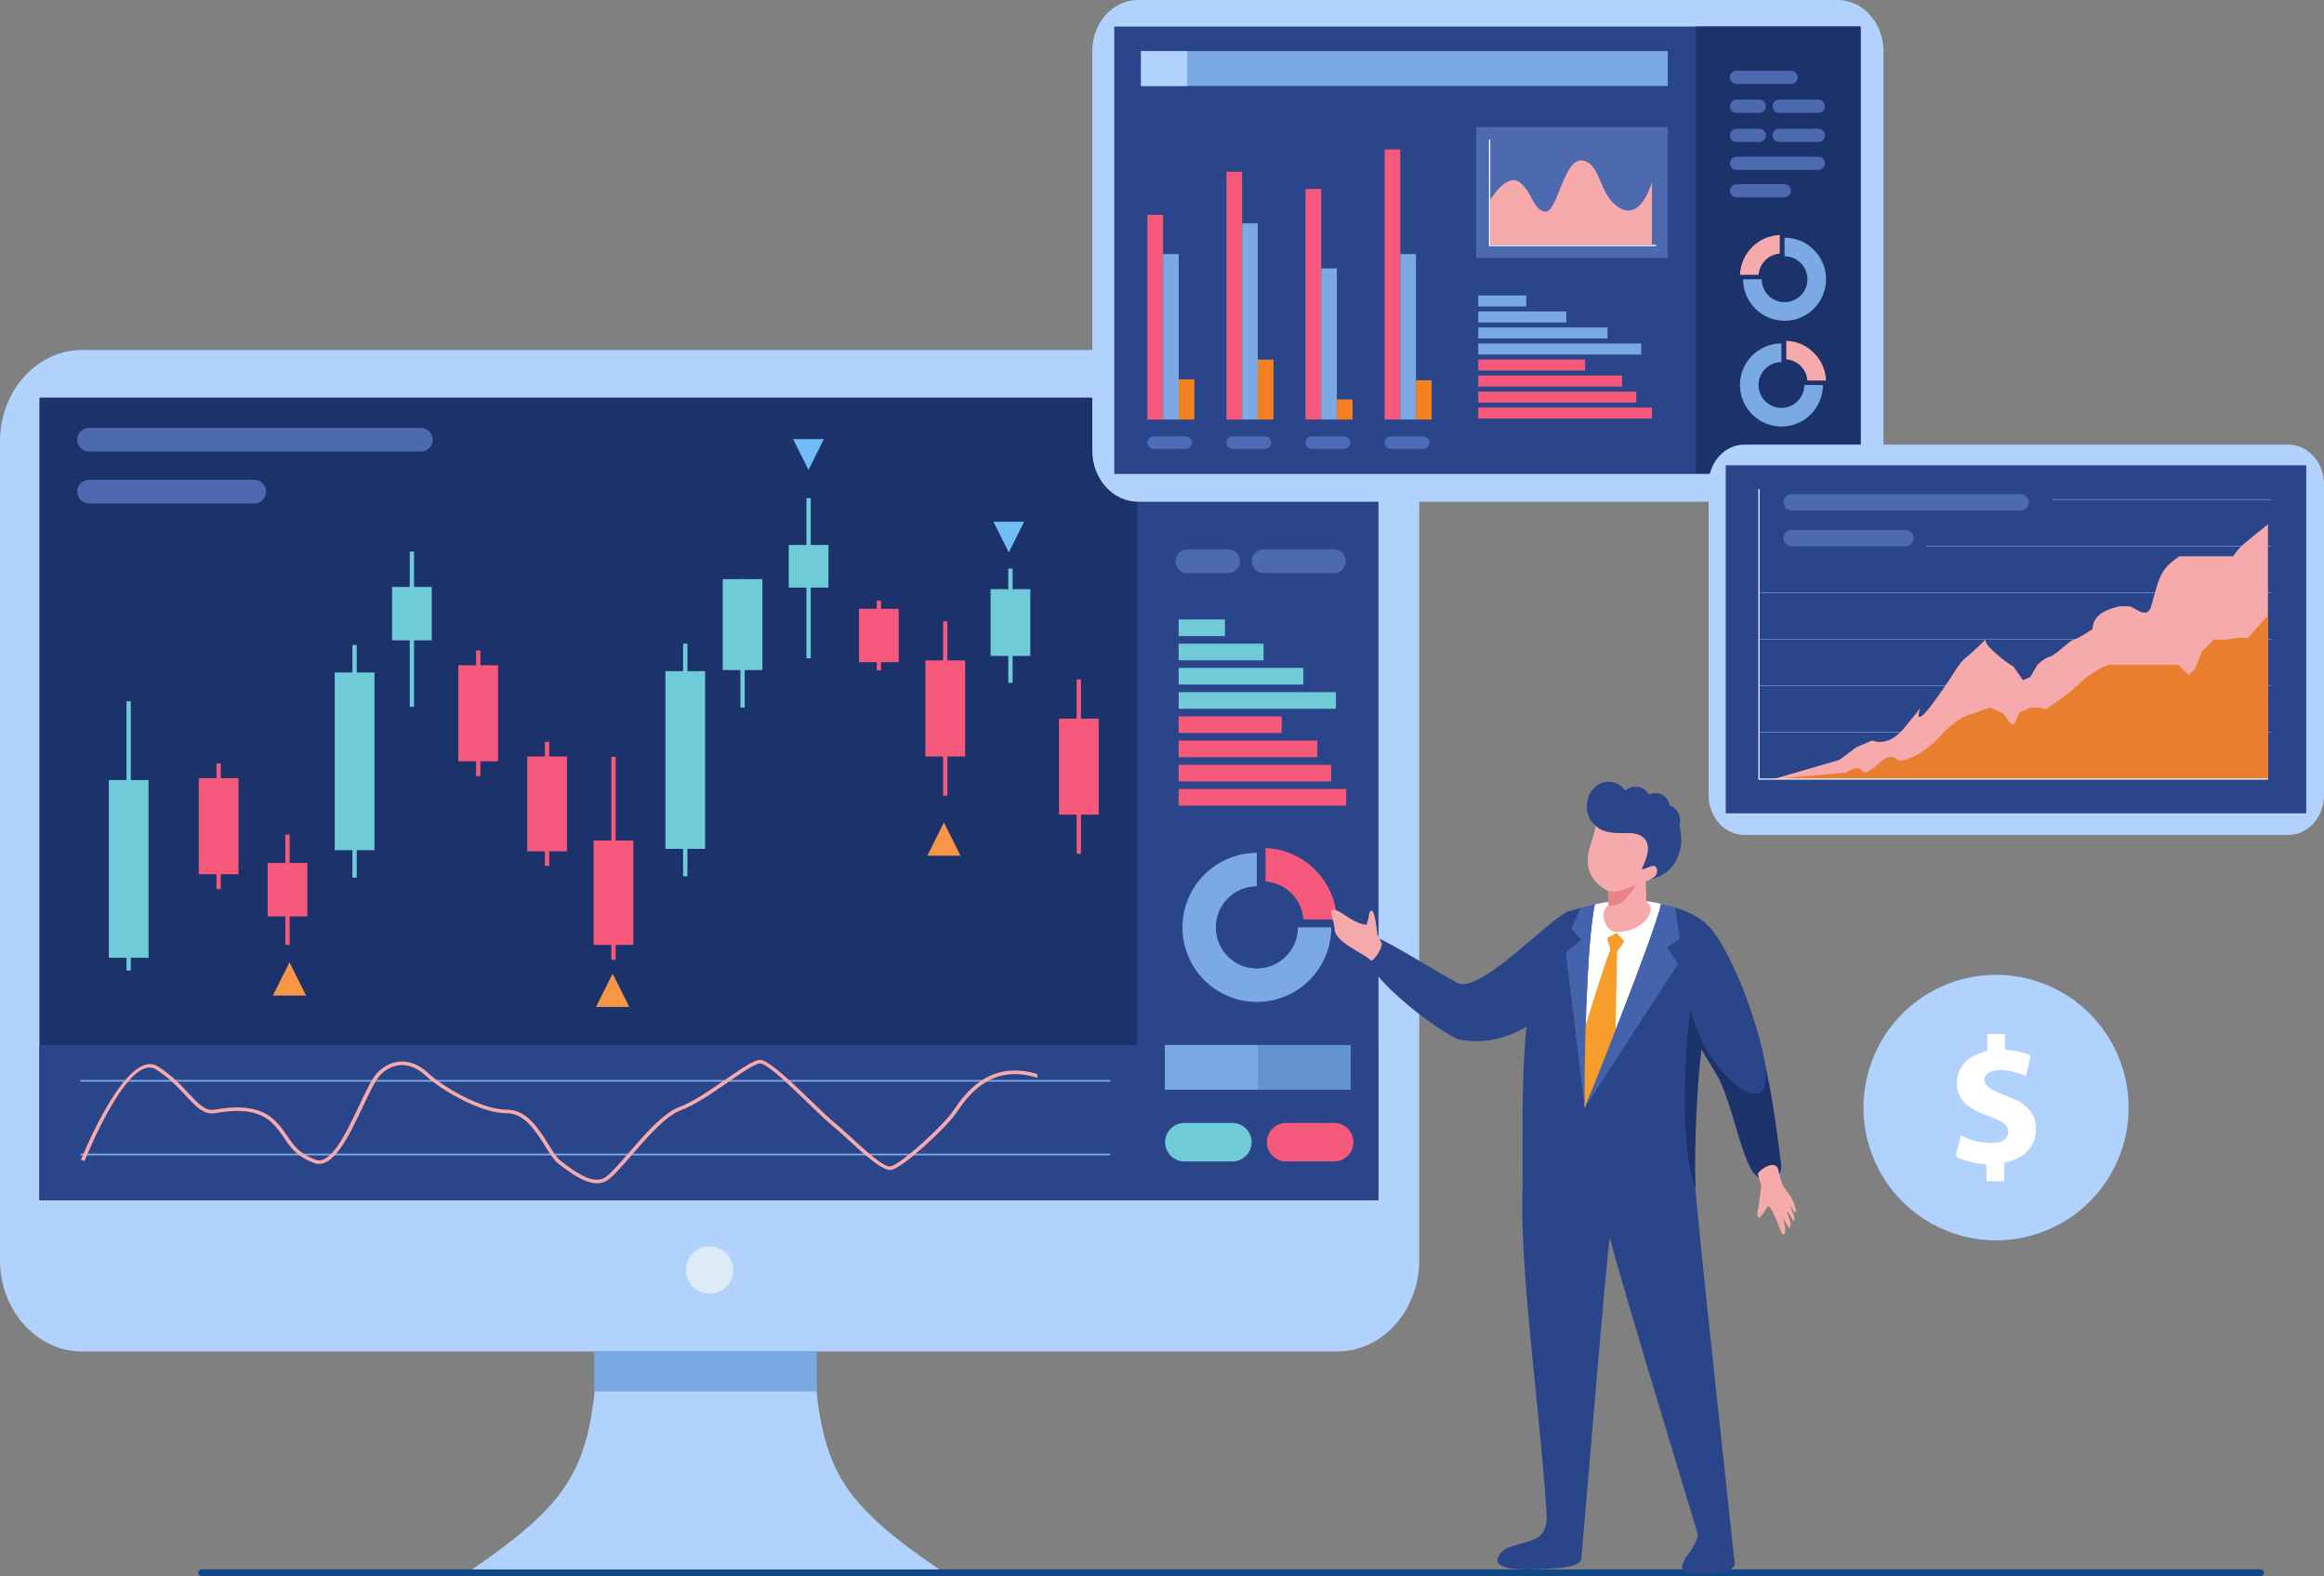<svg width="584" height="396" viewBox="0 0 584 396" fill="none" xmlns="http://www.w3.org/2000/svg">
<rect x="0" y="0" width="584" height="396" fill="#808080" stroke="none"/>
<g clip-path="url(#clip0_12_4768)">
<path fill-rule="evenodd" clip-rule="evenodd" d="M50.682 394.293H568.033C568.506 394.293 568.888 394.678 568.888 395.146C568.888 395.614 568.506 395.999 568.033 395.999H50.682C50.21 395.999 49.828 395.614 49.828 395.146C49.828 394.678 50.212 394.293 50.682 394.293Z" fill="#0F4884"/>
<path fill-rule="evenodd" clip-rule="evenodd" d="M150.37 336.036C148.928 367.998 145.107 376.081 118.633 394.294H177.31H235.987C209.515 376.081 205.695 367.998 204.25 336.036L177.31 333.439L150.37 336.036Z" fill="#B1D2FC"/>
<path fill-rule="evenodd" clip-rule="evenodd" d="M20.563 87.939H336.082C347.393 87.939 356.645 98.254 356.645 110.862V313.693V316.612C356.645 329.219 347.393 339.534 336.082 339.534H20.563C9.252 339.534 0 329.219 0 316.612V313.693V301.546V110.862C0 98.254 9.255 87.939 20.563 87.939Z" fill="#B1D2FC"/>
<path d="M10.156 99.893H346.088C346.227 99.893 346.338 100.018 346.338 100.173V301.545H9.906V100.173C9.906 100.02 10.02 99.893 10.156 99.893Z" fill="#1B326B"/>
<path d="M346.34 262.543H9.906V301.546H346.34V262.543Z" fill="#2A4589"/>
<path d="M205.144 339.533H149.438V349.475H205.144V339.533Z" fill="#7BA9E3"/>
<path d="M205.144 339.533H149.438V349.475H205.144V339.533Z" stroke="#7BA9E3" stroke-width="0.216" stroke-miterlimit="22.926"/>
<path d="M278.98 271.322H20.191V271.77H278.98V271.322Z" fill="#7BA9E3"/>
<path d="M278.98 289.824H20.191V290.272H278.98V289.824Z" fill="#7BA9E3"/>
<path d="M289.955 289.08C293.419 288.755 296.975 285.934 296.987 285.924L297.607 286.606C297.593 286.615 293.787 289.639 289.955 289.968V289.08ZM20.344 291.38C20.376 291.299 31.678 262.937 39.701 267.938C43.056 270.029 45.413 272.559 47.385 274.678C49.777 277.246 51.579 279.18 53.797 278.809C56.047 278.434 58.731 278.076 61.389 278.301C64.091 278.531 66.756 279.356 68.9 281.357C70.415 282.769 71.341 284.146 72.225 285.456C73.737 287.7 75.117 289.75 79.211 291.347C83.112 292.873 87 284.649 90.255 277.766C92.017 274.038 93.601 270.69 95.007 269.329C95.085 269.252 95.166 269.176 95.25 269.099C97.246 267.275 99.403 266.57 101.501 266.704C103.583 266.837 105.581 267.796 107.278 269.306C107.366 269.385 107.454 269.466 107.544 269.549C109.441 271.334 113.537 274.154 117.985 276.217C121.198 277.708 124.588 278.8 127.432 278.8C132.391 278.8 135.422 283.657 137.853 287.557C138.969 289.347 139.953 290.925 140.886 291.639L141.032 291.751C144.012 294.037 148.506 297.484 151.641 296.061C152.947 295.467 155.235 292.829 157.898 289.755C161.899 285.134 166.733 279.553 170.788 278.09C174.106 276.894 178.486 273.864 182.351 271.191C186.139 268.571 189.441 266.287 191.01 266.287C193.166 266.287 199.158 272.079 204.055 276.811C206.366 279.043 208.429 281.037 209.675 282.036C210.789 282.929 212.217 284.241 213.762 285.656C217.594 289.17 222.143 293.346 223.808 293.047C224.984 292.836 228.022 290.515 231.171 287.728C234.654 284.647 238.226 281.019 239.588 279.006C240.928 277.024 243.063 273.936 246.312 271.701C249.595 269.443 253.987 268.07 259.79 269.596C260.081 269.672 260.371 269.756 260.66 269.844V270.785C260.285 270.667 259.908 270.555 259.528 270.456C254.073 269.021 249.956 270.303 246.881 272.417C243.774 274.555 241.702 277.557 240.398 279.481C238.995 281.552 235.362 285.252 231.831 288.375C228.566 291.262 225.353 293.677 223.986 293.923C221.829 294.31 217.082 289.956 213.088 286.291C211.555 284.883 210.136 283.583 209.047 282.709C207.765 281.679 205.688 279.674 203.363 277.425C198.596 272.816 192.761 267.177 191.01 267.177C189.755 267.177 186.572 269.378 182.923 271.902C179.01 274.608 174.576 277.675 171.135 278.918C167.321 280.295 162.577 285.774 158.648 290.311C155.913 293.469 153.566 296.177 152.065 296.858C148.372 298.535 143.593 294.867 140.421 292.435L140.275 292.323C139.212 291.507 138.187 289.864 137.024 287.999C134.716 284.299 131.84 279.69 127.434 279.69C124.431 279.69 120.895 278.559 117.559 277.01C113.011 274.9 108.811 272.007 106.861 270.171C106.78 270.096 106.699 270.02 106.614 269.946C105.076 268.578 103.284 267.708 101.439 267.592C99.607 267.476 97.706 268.107 95.926 269.732C95.852 269.8 95.778 269.869 95.701 269.943C94.414 271.188 92.862 274.469 91.138 278.118C87.711 285.368 83.615 294.03 78.84 292.163C74.464 290.455 73.008 288.292 71.412 285.922C70.556 284.652 69.657 283.316 68.224 281.978C66.263 280.149 63.806 279.391 61.308 279.18C58.763 278.964 56.158 279.312 53.971 279.676C51.213 280.138 49.259 278.037 46.663 275.253C44.727 273.175 42.417 270.694 39.17 268.67C32.166 264.305 21.279 291.605 21.247 291.684L20.344 291.38Z" fill="#F7AAAC"/>
<path fill-rule="evenodd" clip-rule="evenodd" d="M22.386 107.496H105.768C107.405 107.496 108.743 108.836 108.743 110.475C108.743 112.114 107.405 113.455 105.768 113.455H22.386C20.748 113.455 19.41 112.114 19.41 110.475C19.41 108.836 20.748 107.496 22.386 107.496Z" fill="#4D69AF"/>
<path fill-rule="evenodd" clip-rule="evenodd" d="M22.386 120.537H63.873C65.51 120.537 66.848 121.877 66.848 123.516C66.848 125.155 65.51 126.496 63.873 126.496H22.386C20.748 126.496 19.41 125.155 19.41 123.516C19.41 121.877 20.748 120.537 22.386 120.537Z" fill="#4D69AF"/>
<path d="M94.095 168.953H84.113V213.604H94.095V168.953Z" fill="#70CBD9"/>
<path d="M89.644 162.062H88.562V220.495H89.644V162.062Z" fill="#70CBD9"/>
<path d="M108.497 147.457H98.516V160.874H108.497V147.457Z" fill="#70CBD9"/>
<path d="M104.042 138.578H102.961V177.586H104.042V138.578Z" fill="#70CBD9"/>
<path d="M177.189 168.617H167.207V213.268H177.189V168.617Z" fill="#70CBD9"/>
<path d="M172.738 161.725H171.656V220.157H172.738V161.725Z" fill="#70CBD9"/>
<path d="M191.591 145.502H181.609V168.348H191.591V145.502Z" fill="#70CBD9"/>
<path d="M187.14 145.502H186.059V177.775H187.14V145.502Z" fill="#70CBD9"/>
<path d="M208.185 136.916H198.203V147.623H208.185V136.916Z" fill="#70CBD9"/>
<path d="M203.734 125.143H202.652V165.382H203.734V125.143Z" fill="#70CBD9"/>
<path d="M258.908 148.021H248.926V164.8H258.908V148.021Z" fill="#70CBD9"/>
<path d="M254.456 142.852H253.375V171.573H254.456V142.852Z" fill="#70CBD9"/>
<path d="M37.325 195.975H27.344V240.626H37.325V195.975Z" fill="#70CBD9"/>
<path d="M32.87 176.189H31.789V243.828H32.87V176.189Z" fill="#70CBD9"/>
<path fill-rule="evenodd" clip-rule="evenodd" d="M220.313 150.885H221.394V152.955H225.844V166.372H221.394V168.442H220.313V166.372H215.862V152.955H220.313V150.885ZM236.993 156.083H238.074V165.925H242.524V190.057H238.074V199.899H236.993V190.057H232.543V165.925H236.993V156.083ZM119.634 163.414H120.715V167.137H125.165V191.27H120.715V194.993H119.634V191.27H115.184V167.139H119.634V163.414ZM136.937 186.383H138.018V190.06H142.468V213.877H138.018V217.552H136.937V213.877H132.487V190.057H136.937V186.383ZM153.617 190.139H154.698V211.165H159.149V237.4H154.698V241.124H153.617V237.4H149.167V211.165H153.617V190.139ZM54.399 191.785H55.481V195.508H59.931V219.641H55.481V223.364H54.399V219.641H49.949V195.508H54.399V191.785ZM71.7 209.672H72.781V216.822H77.232V230.239H72.781V237.389H71.7V230.239H67.25V216.822H71.7V209.672ZM266.111 180.538H270.562V170.696H271.643V180.538H276.093V204.671H271.643V214.513H270.562V204.671H266.111V180.538Z" fill="#F6597B"/>
<path fill-rule="evenodd" clip-rule="evenodd" d="M153.952 244.613L158.124 252.971H149.777L153.952 244.613Z" fill="#F79646"/>
<path fill-rule="evenodd" clip-rule="evenodd" d="M203.167 118.063L199.305 110.328H207.029L203.167 118.063Z" fill="#71BDF8"/>
<path fill-rule="evenodd" clip-rule="evenodd" d="M253.499 138.809L249.637 131.074H257.361L253.499 138.809Z" fill="#71BDF8"/>
<path fill-rule="evenodd" clip-rule="evenodd" d="M72.743 241.768L76.917 250.126H68.57L72.743 241.768Z" fill="#F79646"/>
<path fill-rule="evenodd" clip-rule="evenodd" d="M237.202 206.625L241.374 214.983H233.027L237.202 206.625Z" fill="#F79646"/>
<path d="M346.338 100.174H285.773V301.546H346.338V100.174Z" fill="#2A4589"/>
<path fill-rule="evenodd" clip-rule="evenodd" d="M334.535 232.997C334.535 243.337 326.164 251.719 315.838 251.719C305.511 251.719 297.141 243.337 297.141 232.997C297.141 222.657 305.511 214.275 315.838 214.275V222.668C310.139 222.668 305.522 227.294 305.522 232.997C305.522 238.7 310.142 243.326 315.838 243.326C321.536 243.326 326.153 238.7 326.153 232.997H334.535Z" fill="#7BA9E3"/>
<path fill-rule="evenodd" clip-rule="evenodd" d="M318.02 213.059C327.74 213.448 335.55 221.268 335.939 231.001H327.545C327.175 225.905 323.109 221.834 318.02 221.463V213.059Z" fill="#F6597B"/>
<path fill-rule="evenodd" clip-rule="evenodd" d="M297.607 282.125H309.696C312.352 282.125 314.526 284.302 314.526 286.961C314.526 289.621 312.352 291.798 309.696 291.798H297.607C294.952 291.798 292.777 289.621 292.777 286.961C292.777 284.302 294.949 282.125 297.607 282.125Z" fill="#70CBD9"/>
<path fill-rule="evenodd" clip-rule="evenodd" d="M323.182 282.125H335.27C337.926 282.125 340.1 284.302 340.1 286.961C340.1 289.621 337.926 291.798 335.27 291.798H323.182C320.526 291.798 318.352 289.621 318.352 286.961C318.349 284.302 320.523 282.125 323.182 282.125Z" fill="#F6597B"/>
<path d="M339.426 262.543H292.75V273.785H339.426V262.543Z" fill="#6494D0"/>
<path d="M316.087 262.543H292.75V273.785H316.087V262.543Z" fill="#7BA9E3"/>
<path fill-rule="evenodd" clip-rule="evenodd" d="M298.35 138.031H308.624C310.261 138.031 311.599 139.371 311.599 141.01C311.599 142.65 310.261 143.99 308.624 143.99H298.35C296.713 143.99 295.375 142.65 295.375 141.01C295.375 139.371 296.713 138.031 298.35 138.031Z" fill="#4D69AF"/>
<path fill-rule="evenodd" clip-rule="evenodd" d="M317.522 138.031H335.228C336.865 138.031 338.203 139.371 338.203 141.01C338.203 142.65 336.865 143.99 335.228 143.99H317.522C315.885 143.99 314.547 142.65 314.547 141.01C314.547 139.371 315.885 138.031 317.522 138.031Z" fill="#4D69AF"/>
<path d="M307.818 155.633H296.176V159.813H307.818V155.633Z" fill="#70CBD9"/>
<path d="M317.526 161.719H296.176V165.899H317.526V161.719Z" fill="#70CBD9"/>
<path d="M327.517 167.805H296.176V171.985H327.517V167.805Z" fill="#70CBD9"/>
<path d="M335.698 173.891H296.176V178.071H335.698V173.891Z" fill="#70CBD9"/>
<path d="M322.09 179.975H296.176V184.155H322.09V179.975Z" fill="#F6597B"/>
<path d="M331.039 186.061H296.176V190.241H331.039V186.061Z" fill="#F6597B"/>
<path d="M334.496 192.146H296.176V196.327H334.496V192.146Z" fill="#F6597B"/>
<path d="M338.284 198.221H296.176V202.401H338.284V198.221Z" fill="#F6597B"/>
<path fill-rule="evenodd" clip-rule="evenodd" d="M178.322 313.133C181.6 313.133 184.259 315.794 184.259 319.077C184.259 322.36 181.6 325.024 178.322 325.024C175.043 325.024 172.383 322.363 172.383 319.077C172.383 315.794 175.041 313.133 178.322 313.133Z" fill="#DDEAF8"/>
<path fill-rule="evenodd" clip-rule="evenodd" d="M306.584 97.607H338.384C340.5 97.607 342.23 99.339 342.23 101.458C342.23 103.577 340.5 105.309 338.384 105.309H306.584C304.468 105.309 302.738 103.577 302.738 101.458C302.738 99.339 304.47 97.607 306.584 97.607Z" fill="#4D69AF"/>
<path fill-rule="evenodd" clip-rule="evenodd" d="M306.584 114.463H319.863C321.979 114.463 323.709 116.195 323.709 118.314C323.709 120.433 321.979 122.165 319.863 122.165H306.584C304.468 122.165 302.738 120.433 302.738 118.314C302.738 116.197 304.47 114.463 306.584 114.463Z" fill="#4D69AF"/>
<path fill-rule="evenodd" clip-rule="evenodd" d="M331.362 114.463H354.247C356.363 114.463 358.093 116.195 358.093 118.314C358.093 120.433 356.363 122.165 354.247 122.165H331.362C329.245 122.165 327.516 120.433 327.516 118.314C327.516 116.197 329.245 114.463 331.362 114.463Z" fill="#4D69AF"/>
<path fill-rule="evenodd" clip-rule="evenodd" d="M285.94 0H461.833C468.138 0 473.296 5.771 473.296 12.826V111.587V113.22C473.296 120.272 468.138 126.045 461.833 126.045H285.94C279.635 126.045 274.477 120.275 274.477 113.22V111.587V104.792V12.826C274.477 5.771 279.635 0 285.94 0Z" fill="#B1D2FC"/>
<path d="M280.141 6.666H467.414C467.49 6.666 467.553 6.736 467.553 6.821V119.081H280V6.821C280.002 6.736 280.065 6.666 280.141 6.666Z" fill="#2A4589"/>
<path d="M467.554 6.666H426.152V118.926H467.554V6.666Z" fill="#1B326B"/>
<path fill-rule="evenodd" clip-rule="evenodd" d="M438.023 70.154C438.023 75.918 442.689 80.592 448.447 80.592C454.206 80.592 458.871 75.921 458.871 70.154C458.871 64.391 454.206 59.717 448.447 59.717V64.395C451.624 64.395 454.199 66.974 454.199 70.154C454.199 73.335 451.624 75.914 448.447 75.914C445.271 75.914 442.696 73.335 442.696 70.154H438.023Z" fill="#7BA9E3"/>
<path fill-rule="evenodd" clip-rule="evenodd" d="M447.231 59.039C441.813 59.257 437.46 63.616 437.242 69.041H441.922C442.128 66.198 444.394 63.931 447.233 63.722V59.039H447.231Z" fill="#F7AAAC"/>
<path d="M419.092 12.83H286.727V21.605H419.092V12.83Z" fill="#7BA9E3"/>
<path d="M298.341 12.83H286.727V21.605H298.341V12.83Z" fill="#B1D2FC"/>
<path d="M292.267 53.975H288.328V105.405H292.267V53.975Z" fill="#F6597B"/>
<path d="M296.204 63.83H292.266V105.402H296.204V63.83Z" fill="#7BA9E3"/>
<path d="M300.142 95.307H296.203V105.404H300.142V95.307Z" fill="#F48120"/>
<path fill-rule="evenodd" clip-rule="evenodd" d="M289.893 109.645H298.03C298.891 109.645 299.595 110.349 299.595 111.212C299.595 112.074 298.891 112.779 298.03 112.779H289.893C289.032 112.779 288.328 112.074 288.328 111.212C288.328 110.349 289.032 109.645 289.893 109.645Z" fill="#4D6BB7"/>
<path d="M312.138 43.16H308.199V105.404H312.138V43.16Z" fill="#F6597B"/>
<path d="M316.075 56.107H312.137V105.403H316.075V56.107Z" fill="#7BA9E3"/>
<path d="M320.013 90.367H316.074V105.402H320.013V90.367Z" fill="#F48120"/>
<path fill-rule="evenodd" clip-rule="evenodd" d="M309.764 109.645H317.901C318.762 109.645 319.466 110.349 319.466 111.212C319.466 112.074 318.762 112.779 317.901 112.779H309.764C308.903 112.779 308.199 112.074 308.199 111.212C308.199 110.349 308.903 109.645 309.764 109.645Z" fill="#4D6BB7"/>
<path d="M332.005 47.473H328.066V105.404H332.005V47.473Z" fill="#F6597B"/>
<path d="M335.942 67.432H332.004V105.403H335.942V67.432Z" fill="#7BA9E3"/>
<path d="M339.88 100.355H335.941V105.403H339.88V100.355Z" fill="#F48120"/>
<path fill-rule="evenodd" clip-rule="evenodd" d="M329.632 109.645H337.768C338.629 109.645 339.333 110.349 339.333 111.212C339.333 112.074 338.629 112.779 337.768 112.779H329.632C328.77 112.779 328.066 112.074 328.066 111.212C328.066 110.349 328.773 109.645 329.632 109.645Z" fill="#4D6BB7"/>
<path d="M351.876 37.543H347.938V105.402H351.876V37.543Z" fill="#F6597B"/>
<path d="M355.814 63.83H351.875V105.402H355.814V63.83Z" fill="#7BA9E3"/>
<path d="M359.751 95.543H355.812V105.403H359.751V95.543Z" fill="#F48120"/>
<path fill-rule="evenodd" clip-rule="evenodd" d="M349.503 109.645H357.639C358.5 109.645 359.204 110.349 359.204 111.212C359.204 112.074 358.5 112.779 357.639 112.779H349.503C348.641 112.779 347.938 112.074 347.938 111.212C347.938 110.349 348.641 109.645 349.503 109.645Z" fill="#4D6BB7"/>
<path fill-rule="evenodd" clip-rule="evenodd" d="M458.086 96.721C458.086 102.485 453.421 107.159 447.662 107.159C441.906 107.159 437.238 102.487 437.238 96.721C437.238 90.955 441.904 86.283 447.662 86.283V90.962C444.486 90.962 441.911 93.54 441.911 96.721C441.911 99.902 444.486 102.48 447.662 102.48C450.839 102.48 453.414 99.902 453.414 96.721H458.086Z" fill="#7BA9E3"/>
<path fill-rule="evenodd" clip-rule="evenodd" d="M448.881 85.609C454.299 85.827 458.652 90.186 458.87 95.611H454.19C453.984 92.769 451.718 90.501 448.879 90.293V85.609H448.881Z" fill="#F7AAAC"/>
<path fill-rule="evenodd" clip-rule="evenodd" d="M436.373 17.762H450.089C451.001 17.762 451.747 18.508 451.747 19.422C451.747 20.335 451.001 21.082 450.089 21.082H436.373C435.46 21.082 434.715 20.335 434.715 19.422C434.715 18.511 435.46 17.762 436.373 17.762Z" fill="#4D69AF"/>
<path fill-rule="evenodd" clip-rule="evenodd" d="M436.373 25.033H442.101C443.013 25.033 443.759 25.78 443.759 26.693C443.759 27.607 443.013 28.353 442.101 28.353H436.373C435.46 28.353 434.715 27.607 434.715 26.693C434.715 25.782 435.46 25.033 436.373 25.033Z" fill="#4D69AF"/>
<path fill-rule="evenodd" clip-rule="evenodd" d="M447.06 25.033H456.931C457.843 25.033 458.589 25.78 458.589 26.693C458.589 27.607 457.843 28.353 456.931 28.353H447.06C446.148 28.353 445.402 27.607 445.402 26.693C445.402 25.782 446.148 25.033 447.06 25.033Z" fill="#4D69AF"/>
<path fill-rule="evenodd" clip-rule="evenodd" d="M436.373 32.346H442.101C443.013 32.346 443.759 33.092 443.759 34.006C443.759 34.919 443.013 35.666 442.101 35.666H436.373C435.46 35.666 434.715 34.919 434.715 34.006C434.715 33.095 435.46 32.346 436.373 32.346Z" fill="#4D69AF"/>
<path fill-rule="evenodd" clip-rule="evenodd" d="M447.06 32.346H456.931C457.843 32.346 458.589 33.092 458.589 34.006C458.589 34.919 457.843 35.666 456.931 35.666H447.06C446.148 35.666 445.402 34.919 445.402 34.006C445.402 33.095 446.148 32.346 447.06 32.346Z" fill="#4D69AF"/>
<path d="M383.538 74.225H371.473V76.99H383.538V74.225Z" fill="#7BA9E3"/>
<path d="M393.601 78.25H371.473V81.016H393.601V78.25Z" fill="#7BA9E3"/>
<path d="M403.953 82.275H371.473V85.041H403.953V82.275Z" fill="#7BA9E3"/>
<path d="M412.432 86.301H371.473V89.067H412.432V86.301Z" fill="#7BA9E3"/>
<path d="M398.327 90.328H371.473V93.094H398.327V90.328Z" fill="#F6597B"/>
<path d="M407.602 94.352H371.473V97.118H407.602V94.352Z" fill="#F6597B"/>
<path d="M411.184 98.377H371.473V101.143H411.184V98.377Z" fill="#F6597B"/>
<path d="M415.111 102.395H371.473V105.16H415.111V102.395Z" fill="#F6597B"/>
<path d="M419.092 31.918H370.973V64.822H419.092V31.918Z" fill="#4D69AF"/>
<path d="M374.485 35.053V61.532H416.158V61.85H374.168V35.053H374.485Z" fill="white"/>
<path fill-rule="evenodd" clip-rule="evenodd" d="M374.484 50.193C374.484 50.193 378.592 43.365 381.845 45.793C385.098 48.22 385.133 52.623 388.243 53.172C391.35 53.724 392.934 39.447 397.715 40.33C402.496 41.214 401.656 49.157 407.062 52.289C412.469 55.424 415.113 45.793 415.113 45.793V61.533H374.484V50.193Z" fill="#F7AAAC"/>
<path fill-rule="evenodd" clip-rule="evenodd" d="M436.373 39.373H456.931C457.843 39.373 458.589 40.12 458.589 41.033C458.589 41.947 457.843 42.693 456.931 42.693H436.373C435.46 42.693 434.715 41.947 434.715 41.033C434.715 40.12 435.46 39.373 436.373 39.373Z" fill="#4D69AF"/>
<path fill-rule="evenodd" clip-rule="evenodd" d="M436.373 46.273H448.385C449.297 46.273 450.043 47.02 450.043 47.934C450.043 48.847 449.297 49.593 448.385 49.593H436.373C435.46 49.593 434.715 48.847 434.715 47.934C434.715 47.02 435.46 46.273 436.373 46.273Z" fill="#4D69AF"/>
<path fill-rule="evenodd" clip-rule="evenodd" d="M454.327 200.746H464.657C466.303 200.746 467.648 202.093 467.648 203.742C467.648 205.39 466.303 206.737 464.657 206.737H454.327C452.681 206.737 451.336 205.39 451.336 203.742C451.336 202.093 452.681 200.746 454.327 200.746Z" fill="#4D69AF"/>
<path fill-rule="evenodd" clip-rule="evenodd" d="M473.601 200.746H491.402C493.048 200.746 494.393 202.093 494.393 203.742C494.393 205.39 493.048 206.737 491.402 206.737H473.601C471.955 206.737 470.609 205.39 470.609 203.742C470.609 202.093 471.955 200.746 473.601 200.746Z" fill="#4D69AF"/>
<path fill-rule="evenodd" clip-rule="evenodd" d="M438.274 111.715H575.085C579.989 111.715 584.002 116.203 584.002 121.691V198.511V199.782C584.002 205.267 579.989 209.758 575.085 209.758H438.272C433.368 209.758 429.355 205.269 429.355 199.782V198.511V193.225V121.689C429.358 116.203 433.37 111.715 438.274 111.715Z" fill="#B1D2FC"/>
<path d="M433.761 116.898H579.424C579.484 116.898 579.533 116.954 579.533 117.019V204.335H433.652V117.019C433.652 116.952 433.701 116.898 433.761 116.898Z" fill="#2A4589"/>
<path d="M442.156 183.927H570.761V184.068H442.156V183.927ZM442.156 172.223H570.761V172.364H442.156V172.223ZM442.156 160.519H570.761V160.661H442.156V160.519ZM442.156 148.816H570.761V148.957H442.156V148.816ZM484.072 137.11H570.763V137.254H484.072V137.11ZM515.8 125.406H570.761V125.548H515.8V125.406Z" fill="#7BA9E3"/>
<path fill-rule="evenodd" clip-rule="evenodd" d="M445.648 195.731L462.22 190.92L466.51 187.712L470.377 186.077H470.611C470.611 186.077 474.392 187.892 478.449 182.973C482.503 178.053 482.503 177.902 482.503 177.902C482.503 177.902 480.412 183.963 486.157 176.089C491.901 168.216 491.748 167.003 494.395 164.884C497.041 162.765 499.28 160.252 499.28 160.252C499.28 160.252 497.796 160.797 500.971 163.674C504.145 166.549 505.96 167.458 505.96 167.458L508.38 170.905L510.193 170.089L512.006 167.003C512.006 167.003 513.668 165.339 515.03 165.035C516.391 164.731 520.17 160.85 521.078 160.734C521.985 160.616 525.827 158.072 525.827 158.072C525.827 158.072 525.764 155.953 527.577 154.439C529.39 152.925 532.715 152.32 532.715 152.32C532.715 152.32 533.775 152.32 534.984 152.32C536.193 152.32 539.52 155.953 540.578 152.32C541.636 148.687 542.24 145.659 543.602 143.54C544.963 141.421 547.684 139.757 547.684 139.757H550.104H554.94H561.139C561.139 139.757 562.197 138.243 563.105 137.334C564.012 136.425 569.907 131.732 569.907 131.732V195.731H445.648Z" fill="#F7AAAC"/>
<path fill-rule="evenodd" clip-rule="evenodd" d="M445.648 195.732L463.936 194.1C463.936 194.1 464.389 193.495 466.355 193.04C468.321 192.586 467.462 195.463 470.613 193.04C473.764 190.618 473.461 190.316 475.124 190.166C476.786 190.015 476.332 192.285 480.718 190.166C485.101 188.046 488.125 184.3 488.125 184.3C488.125 184.3 491.602 180.63 494.474 179.721C497.347 178.812 500.068 177.752 500.068 177.752C500.068 177.752 501.881 178.508 503.091 179.116C504.3 179.721 505.583 184.022 506.68 180.887C507.78 177.752 507.625 179.266 509.29 178.207C510.952 177.147 514.127 178.207 514.127 178.207C514.127 178.207 518.359 175.179 519.267 174.574C520.175 173.969 519.871 174.119 523.046 171.245C526.22 168.367 529.848 167.006 529.848 167.006H532.717C532.717 167.006 534.382 167.006 535.894 167.006C537.406 167.006 536.649 167.006 538.615 167.006C540.58 167.006 547.383 167.006 547.383 167.006L550.03 169.656L551.618 168.066L553.28 163.735L556.304 160.737H559.175L561.896 160.255H564.92L569.907 154.596V195.737H445.648V195.732Z" fill="#EA7E2F"/>
<path d="M442.156 122.887V195.589H569.906V195.874H441.871V122.887H442.156Z" fill="white"/>
<path fill-rule="evenodd" clip-rule="evenodd" d="M450.214 124.143H507.75C508.879 124.143 509.803 125.068 509.803 126.199C509.803 127.33 508.879 128.256 507.75 128.256H450.214C449.084 128.256 448.16 127.33 448.16 126.199C448.162 125.068 449.086 124.143 450.214 124.143Z" fill="#4D69AF"/>
<path fill-rule="evenodd" clip-rule="evenodd" d="M450.214 133.141H478.842C479.972 133.141 480.895 134.066 480.895 135.197C480.895 136.329 479.972 137.254 478.842 137.254H450.214C449.084 137.254 448.16 136.329 448.16 135.197C448.162 134.066 449.086 133.141 450.214 133.141Z" fill="#4D69AF"/>
<path fill-rule="evenodd" clip-rule="evenodd" d="M402.855 240.881C388.66 256.326 379.004 263.516 366.374 261.132C359.011 257.631 341.988 243.839 343.981 239.844C345.449 236.904 343.854 234.282 347.987 236.489C353.539 239.302 365.561 246.95 366.946 247.205C373.614 248.439 391.559 228.463 394.758 228.859C395.902 228.743 407.317 238.36 402.855 240.881Z" fill="#2A4589"/>
<path fill-rule="evenodd" clip-rule="evenodd" d="M346.132 234.872C346.03 233.838 345.58 229.743 344.941 228.992C344.617 228.61 344.513 228.756 344.33 228.955C344.17 229.131 343.994 229.634 343.999 229.994C344.004 230.745 343.376 231.953 343.441 232.366C339.178 231.974 335.796 227.177 334.446 228.99C334.427 229.444 335.254 231.974 335.295 232.681C335.427 234.93 335.735 236.022 343.131 240.248C343.48 240.448 344.307 241.169 344.689 241.382C345.33 240.972 346.835 239.328 347.282 237.114L346.132 234.872Z" fill="#F7AAAC"/>
<path fill-rule="evenodd" clip-rule="evenodd" d="M383.73 288.228C379.78 305.591 386.514 347.801 388.655 380.278C388.801 382.487 388.433 385.193 386.055 386.489C383.881 387.678 379.049 388.313 377.764 389.547C376.837 390.435 372.468 394.62 385.173 394.286C394.198 394.047 396.347 393.419 397.315 391.951C397.452 391.747 403.59 316.557 404.527 310.9C406.139 318.11 426.711 385.605 426.707 385.642C426.556 386.732 425.114 389.621 423.505 391.418C423.011 393.182 420.279 395.484 429.029 395.41C437.779 395.334 435.73 391.932 435.76 391.397C431.877 354.835 426.575 307.684 424.975 286.489C424.973 286.491 413.333 286.322 406.986 282.733C397.343 277.278 391.385 255.083 393.187 277.927C393.522 282.207 385.233 282.325 383.73 288.228Z" fill="#2A4589"/>
<path fill-rule="evenodd" clip-rule="evenodd" d="M437.355 246.977C443.266 261.423 445.727 277.17 447.575 292.558C447.76 294.109 447.14 295.56 445.225 296.587C444.007 297.241 443.106 296.912 440.856 294.932C437.438 290.812 435.021 275.955 431.305 269.874C423.97 257.871 416.903 246.226 420.8 238.535C420.983 237.453 436.183 242.25 437.355 246.977Z" fill="#1B326B"/>
<path fill-rule="evenodd" clip-rule="evenodd" d="M427.82 261.801C426.403 270.117 425.252 284.22 426.032 298.388C409.002 301.317 392.744 300.392 382.574 297.148C383.051 285.897 379.731 231.902 396.383 228.327C407.65 225.164 422.758 226.164 429.001 232.329L429.054 232.38C433.824 236.854 439.716 251.604 442.49 262.29C448.309 284.698 432.696 272.322 427.82 261.801Z" fill="#2A4589"/>
<path fill-rule="evenodd" clip-rule="evenodd" d="M400.757 227.235C398.712 236.527 398.001 267.903 398.217 278.269C398.613 277.487 415.953 234.292 417.418 227.121C412.665 225.765 405.994 225.948 400.757 227.235Z" fill="white"/>
<path d="M397.527 260.621L398.217 278.269L405.914 262.042L406.375 239.046L408.181 236.514L406.243 234.381L403.848 235.668L404.647 238.58C402.283 244.895 399.102 255.701 397.527 260.621Z" fill="#F79D2C"/>
<path fill-rule="evenodd" clip-rule="evenodd" d="M427.821 261.8C426.494 270.258 425.719 287.774 426.034 298.388C421.57 287.303 423.938 258.292 424.804 253.822C425.612 256.542 426.631 259.305 427.821 261.8Z" fill="#1B326B"/>
<path fill-rule="evenodd" clip-rule="evenodd" d="M404.265 223.897L404.2 227.365L403.695 227.794C401.723 229.911 403.86 234.26 406.106 234.126C411.79 234.406 416.152 229.739 414.444 227.205L413.703 226.377L413.538 221.469C413.832 221.453 415.965 220.238 416.602 220.043C417.236 219.846 418.169 218.622 418.232 217.328C418.294 216.035 416.296 216.454 416.296 216.454C418.715 213.139 421.455 210.431 417.903 207.447C414.351 204.461 406.191 202.72 406.191 202.72L401.28 201.016C401.906 202.713 401.07 208.372 399.808 211.908C398.018 216.93 399.011 221.376 404.265 223.897Z" fill="#F7AAAC"/>
<path fill-rule="evenodd" clip-rule="evenodd" d="M411.224 222.15C411.224 222.15 408.446 226.922 406.165 227.353C403.884 227.784 405.049 227.466 404.199 227.364L404.264 223.896C405.836 224.149 407.374 224.024 411.224 222.15Z" fill="#EA8287"/>
<path fill-rule="evenodd" clip-rule="evenodd" d="M402.143 208.348C406.225 210.442 410.928 207.959 413.306 210.762C414.484 212.151 414.366 214.154 413.046 217.244C412.657 218.155 412.139 218.826 413.676 218.114C414.382 217.787 415.542 217.33 415.941 217.65C416.823 218.364 416.378 219.867 415.674 220.351C415.359 220.567 414.764 220.889 414.764 220.889C420.256 219.846 422.544 214.884 422.468 210.889C422.442 209.535 422.289 208.33 422.035 207.261C422.148 206.892 422.208 206.501 422.208 206.093C422.208 204.358 421.104 202.895 419.594 202.434C419.314 200.623 417.818 199.241 416.015 199.241C415.473 199.241 414.956 199.367 414.493 199.592L414.313 199.543C413.653 198.409 412.416 197.646 410.999 197.646C410.006 197.646 409.101 198.022 408.422 198.636C407.422 197.273 405.908 196.406 404.215 196.406C401.201 196.406 398.758 199.156 398.758 202.55C398.758 204.674 399.714 206.545 401.17 207.648C401.46 207.906 401.784 208.142 402.143 208.348Z" fill="#2A4589"/>
<path fill-rule="evenodd" clip-rule="evenodd" d="M398.22 278.266L393.469 239.376L397.317 236.123L394.881 233.234L397.273 228.087C398.257 228.106 399.595 227.447 400.76 227.236C398.715 236.526 398.005 267.9 398.22 278.266Z" fill="#4563AC"/>
<path fill-rule="evenodd" clip-rule="evenodd" d="M398.219 278.27L421.658 242.213L418.928 237.975L422.102 235.925L420.965 228.04C420.162 227.808 418.381 227.294 417.411 227.166C415.885 234.46 398.624 277.465 398.219 278.27Z" fill="#4563AC"/>
<path fill-rule="evenodd" clip-rule="evenodd" d="M441.71 294.934L442.58 297.783L442.018 302.638C441.807 303.187 441.193 306.732 442.293 305.735C443.064 305.035 444.28 302.946 444.372 302.99C445.581 303.568 447.711 309.976 447.82 310.034C449.353 310.852 448.237 306.705 448.079 305.993C448.038 305.805 449.483 308.678 449.598 308.536C449.737 308.365 450.124 307.926 449.929 307.145C449.693 306.188 449.024 304.613 449.151 304.412C449.283 304.203 450.663 306.999 450.774 306.795C450.86 306.637 451.041 306.322 450.876 305.726C450.605 304.741 449.892 303.324 449.978 303.074C450.064 302.816 450.934 304.875 450.992 304.634C451.038 304.444 451.37 304.377 451.335 304.191C450.381 299.2 447.892 299.909 446.954 294.164C446.428 290.969 442.14 293.8 441.71 294.934Z" fill="#F7AAAC"/>
<path d="M513.364 247.074C530.569 253.586 539.248 272.832 532.744 290.06C526.24 307.289 507.019 315.978 489.814 309.466C472.608 302.953 463.93 283.708 470.434 266.479C476.935 249.248 496.156 240.561 513.364 247.074Z" fill="#B1D2FC"/>
<path d="M491.811 270.836C491.718 271.45 491.702 272.15 491.732 272.811L491.704 272.892C491.808 273.043 491.996 274.184 492.098 274.487C492.271 274.997 492.595 275.482 492.716 275.878C492.808 275.943 493.329 276.674 493.459 276.824C493.762 277.181 493.975 277.293 494.339 277.645C494.693 277.881 495.01 278.146 495.443 278.419C496.601 279.157 497.87 279.746 499.197 280.218C500.903 280.828 503.225 281.644 504.103 282.78C505.332 284.375 504.462 286.675 501.933 287.044C500.486 287.255 498.264 287.137 496.786 286.78C496.319 286.666 495.839 286.49 495.374 286.376C494.953 286.191 493.357 285.616 493.149 285.416L492.741 285.314C492.718 285.5 492.697 285.655 492.582 285.811C492.628 286.049 492.45 286.692 492.348 286.893C492.32 287.081 491.817 289.254 491.648 289.497C491.665 289.706 491.588 290.269 491.586 290.582C491.695 290.652 491.604 290.584 491.716 290.668L491.929 290.867C492.128 290.879 492.876 291.164 493.026 291.282L495.552 292.006L496.726 292.247L498.502 292.476C498.671 292.455 498.678 292.444 498.866 292.479C498.87 292.479 498.984 292.513 499 292.52C499.123 292.571 499.06 292.546 499.099 292.583L499.169 292.764C499.22 293.086 499.097 296.109 499.194 296.758L503.605 296.756C503.696 295.416 503.647 293.853 503.656 292.506C503.658 292.031 503.756 292.14 504.21 292.033C505.441 291.744 505.99 291.391 506.694 291.203C506.828 291.078 507.662 290.679 507.923 290.505C508.13 290.369 508.312 290.255 508.505 290.1C508.72 289.926 508.833 289.791 509.028 289.715C509.132 289.52 509.989 288.732 510.656 287.559C511.579 285.936 511.343 285.275 511.596 284.709V282.868C511.487 282.593 511.508 282.124 511.445 281.8C511.049 279.785 509.456 278.046 507.78 277.003C504.842 275.171 498.981 274.093 498.662 271.575C498.479 270.126 499.729 269.303 500.905 269.023C502.274 268.696 504.022 268.821 505.344 269.111C506.298 269.319 508.931 270.268 509.005 270.272C509.215 270.006 509.16 269.7 509.34 269.493C509.331 269.197 509.472 268.756 509.572 268.489C509.676 267.856 510.311 265.74 510.239 265.216C509.743 264.877 509.475 264.919 509.222 264.708L509.19 264.729C508.905 264.664 507.914 264.451 507.736 264.279C507.463 264.337 506.344 264.029 505.941 263.964C505.55 263.899 504.291 263.848 504.08 263.723C503.612 263.447 503.927 260.876 503.818 259.781H499.398C499.338 260.593 499.525 263.586 499.259 264.038C498.889 264.441 493.091 264.808 491.811 270.836Z" fill="white"/>
</g>
<defs>
<clipPath id="clip0_12_4768">
<rect width="584" height="396" fill="white"/>
</clipPath>
</defs>
</svg>
